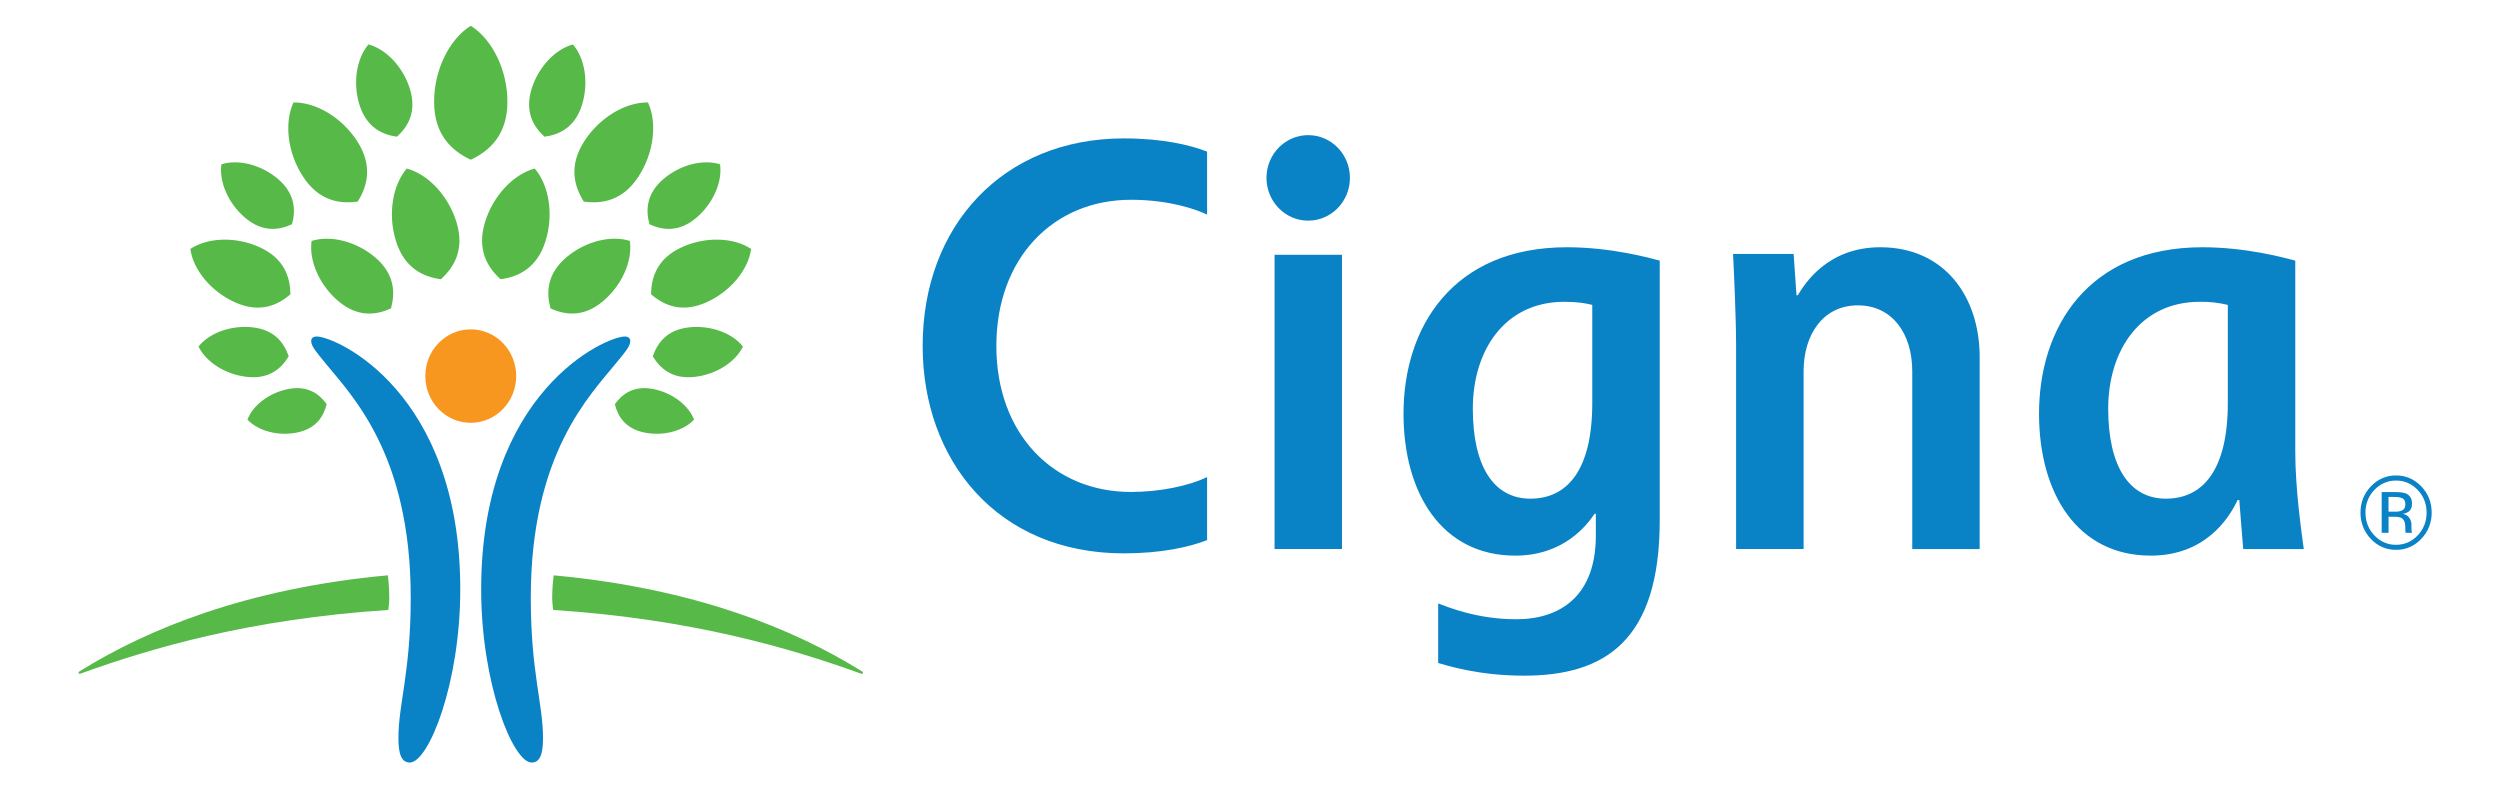 <svg width="111" height="35" viewBox="0 0 111 35" fill="none" xmlns="http://www.w3.org/2000/svg">
<path d="M14.062 14.941C14.913 14.941 20.436 17.385 20.436 26.164C20.436 30.359 19.027 33.856 18.196 33.856C17.829 33.856 17.69 33.489 17.69 32.783C17.69 31.23 18.236 29.854 18.236 26.538C18.236 20.137 15.606 17.554 14.428 16.1C14.081 15.67 13.817 15.39 13.817 15.137C13.817 15.034 13.89 14.941 14.062 14.941ZM27.984 15.137C27.984 15.39 27.721 15.67 27.373 16.1C26.196 17.554 23.567 20.137 23.567 26.537C23.567 29.853 24.11 31.229 24.11 32.783C24.11 33.489 23.971 33.856 23.606 33.856C22.773 33.856 21.364 30.359 21.364 26.164C21.364 17.385 26.889 14.941 27.741 14.941C27.912 14.941 27.984 15.034 27.984 15.137Z" fill="#0982C6"/>
<path d="M18.884 16.698C18.884 17.844 19.786 18.773 20.899 18.773C22.016 18.773 22.919 17.844 22.919 16.698C22.919 15.55 22.016 14.623 20.9 14.623C19.786 14.623 18.884 15.55 18.884 16.698Z" fill="#F8971F"/>
<path d="M10.423 13.418C9.369 12.94 8.579 11.982 8.451 11.053C9.233 10.537 10.47 10.497 11.525 10.975C12.629 11.476 12.888 12.322 12.894 13.066C12.332 13.555 11.528 13.92 10.423 13.418ZM13.448 7.832C12.769 6.786 12.611 5.463 13.031 4.549C14.037 4.536 15.178 5.219 15.856 6.263C16.564 7.358 16.309 8.273 15.883 8.949C15.092 9.064 14.156 8.927 13.448 7.832ZM15.018 13.367C14.182 12.656 13.711 11.578 13.835 10.697C14.682 10.431 15.821 10.718 16.657 11.427C17.534 12.173 17.547 13.011 17.36 13.691C16.721 13.987 15.894 14.11 15.018 13.366M17.577 10.691C17.218 9.525 17.42 8.234 18.061 7.483C19.012 7.738 19.906 8.692 20.266 9.859C20.643 11.081 20.156 11.874 19.576 12.398C18.802 12.294 17.952 11.913 17.577 10.691ZM13.17 19.208C12.337 19.371 11.458 19.131 10.986 18.63C11.234 17.985 11.963 17.435 12.797 17.273C13.67 17.103 14.184 17.499 14.504 17.944C14.372 18.477 14.046 19.037 13.17 19.208ZM10.968 16.734C10.019 16.631 9.154 16.084 8.814 15.387C9.294 14.78 10.257 14.43 11.207 14.533C12.201 14.641 12.621 15.239 12.818 15.821C12.5 16.35 11.963 16.843 10.968 16.734ZM10.883 9.668C10.138 9.035 9.721 8.077 9.831 7.295C10.583 7.057 11.595 7.313 12.34 7.944C13.117 8.607 13.132 9.351 12.965 9.956C12.395 10.22 11.662 10.329 10.883 9.668ZM15.958 4.646C15.658 3.674 15.828 2.597 16.361 1.972C17.156 2.187 17.901 2.981 18.201 3.952C18.515 4.971 18.108 5.63 17.624 6.07C16.979 5.982 16.273 5.666 15.959 4.647M3.487 29.869C3.487 29.895 3.504 29.916 3.538 29.916C3.568 29.916 3.625 29.891 3.685 29.869C6.666 28.797 11.066 27.482 17.241 27.082C17.249 27.026 17.285 26.75 17.285 26.537C17.285 26.089 17.233 25.622 17.219 25.544C10.891 26.126 6.523 27.965 3.654 29.733C3.537 29.806 3.487 29.822 3.487 29.869ZM28.908 13.066C28.915 12.322 29.172 11.475 30.276 10.975C31.33 10.496 32.569 10.536 33.351 11.053C33.222 11.982 32.433 12.94 31.379 13.417C30.273 13.919 29.47 13.554 28.908 13.066ZM25.919 8.949C25.495 8.272 25.238 7.357 25.947 6.262C26.624 5.219 27.765 4.535 28.771 4.548C29.19 5.462 29.031 6.786 28.355 7.831C27.647 8.926 26.709 9.063 25.919 8.949ZM24.441 13.691C24.255 13.01 24.269 12.173 25.145 11.427C25.983 10.717 27.119 10.43 27.967 10.697C28.09 11.577 27.62 12.655 26.783 13.366C25.909 14.109 25.08 13.986 24.441 13.691ZM22.225 12.398C21.645 11.874 21.159 11.081 21.536 9.858C21.894 8.692 22.792 7.739 23.742 7.483C24.383 8.234 24.585 9.524 24.225 10.691C23.849 11.913 23.002 12.294 22.225 12.398ZM27.3 17.945C27.62 17.501 28.131 17.103 29.006 17.273C29.841 17.436 30.568 17.987 30.817 18.63C30.346 19.132 29.466 19.371 28.631 19.209C27.756 19.037 27.429 18.477 27.3 17.945ZM28.985 15.822C29.182 15.239 29.602 14.642 30.597 14.534C31.546 14.431 32.508 14.781 32.987 15.389C32.648 16.084 31.783 16.632 30.835 16.735C29.839 16.843 29.301 16.351 28.985 15.822ZM28.837 9.957C28.669 9.352 28.683 8.607 29.463 7.944C30.207 7.313 31.219 7.057 31.971 7.295C32.081 8.078 31.663 9.035 30.919 9.668C30.141 10.33 29.405 10.221 28.837 9.957ZM24.177 6.07C23.693 5.631 23.288 4.971 23.602 3.952C23.901 2.981 24.648 2.187 25.438 1.973C25.976 2.598 26.143 3.675 25.844 4.647C25.53 5.666 24.823 5.982 24.177 6.07ZM38.148 29.734C35.28 27.966 30.912 26.127 24.584 25.545C24.541 25.874 24.519 26.206 24.517 26.538C24.517 26.75 24.554 27.026 24.561 27.082C30.736 27.483 35.135 28.798 38.117 29.87C38.179 29.891 38.236 29.916 38.263 29.916C38.298 29.916 38.316 29.895 38.316 29.87C38.316 29.823 38.263 29.806 38.148 29.734ZM20.901 7.092C20.081 6.71 19.274 5.999 19.274 4.521C19.274 3.11 19.938 1.753 20.901 1.144C21.864 1.753 22.529 3.11 22.529 4.521C22.529 5.999 21.722 6.71 20.901 7.092Z" fill="#56B948"/>
<path d="M56.232 7.897C56.232 8.946 57.06 9.797 58.086 9.797C59.108 9.797 59.937 8.946 59.937 7.897C59.937 6.849 59.108 6 58.085 6C57.06 6 56.232 6.849 56.232 7.897ZM70.697 17.895C70.697 20.893 69.574 22.141 67.949 22.141C66.311 22.141 65.393 20.69 65.393 18.145C65.393 15.547 66.817 13.4 69.454 13.4C69.997 13.4 70.377 13.456 70.697 13.537V17.895ZM70.855 22.812V23.786C70.855 26.458 69.278 27.495 67.322 27.495C65.563 27.495 64.266 26.943 63.855 26.794V29.437C64.19 29.531 65.618 30 67.656 30C71.274 30 73.692 28.441 73.692 23.099V11.571C73.228 11.448 71.529 10.978 69.573 10.978C64.497 10.978 62.316 14.528 62.316 18.37C62.316 21.901 64.019 24.67 67.279 24.67C69.429 24.67 70.463 23.315 70.799 22.812H70.855ZM53.595 21.181C52.78 21.58 51.476 21.843 50.214 21.843C46.772 21.843 44.238 19.273 44.238 15.359C44.238 11.47 46.755 8.87 50.214 8.87C51.928 8.87 53.148 9.308 53.595 9.529V6.731C52.843 6.44 51.622 6.145 49.896 6.145C44.556 6.145 40.966 10 40.966 15.36C40.966 20.426 44.269 24.569 49.896 24.569C51.547 24.569 52.788 24.296 53.595 23.981V21.181ZM98.915 17.895C98.915 20.893 97.791 22.141 96.167 22.141C94.527 22.141 93.604 20.69 93.604 18.145C93.604 15.547 95.035 13.4 97.67 13.4C98.089 13.393 98.507 13.439 98.915 13.537V17.895ZM102.287 24.378C102.19 23.648 101.91 21.721 101.91 20.062V11.571C101.442 11.448 99.742 10.978 97.791 10.978C92.712 10.978 90.533 14.528 90.533 18.37C90.533 21.901 92.23 24.67 95.494 24.67C97.877 24.67 98.945 23.062 99.348 22.204H99.426C99.457 22.611 99.563 23.995 99.599 24.378H102.288L102.287 24.378ZM59.584 11.312H56.59V24.377H59.584V11.312ZM77.083 24.377V15.337C77.083 14.125 76.977 11.801 76.947 11.274H79.637L79.764 13.111H79.82C80.132 12.597 81.14 10.978 83.487 10.978C86.322 10.978 87.897 13.152 87.897 15.861V24.378H84.904V16.479C84.904 14.815 84.018 13.558 82.492 13.558C80.919 13.558 80.08 14.885 80.08 16.479V24.377H77.083ZM106.682 22.132C106.605 22.086 106.48 22.065 106.312 22.065H106.05V22.719H106.327C106.426 22.724 106.525 22.711 106.619 22.68C106.738 22.631 106.798 22.537 106.798 22.396C106.798 22.265 106.76 22.177 106.682 22.132ZM106.352 21.848C106.567 21.848 106.726 21.869 106.825 21.911C107.006 21.992 107.094 22.142 107.094 22.37C107.094 22.532 107.038 22.654 106.926 22.728C106.849 22.775 106.764 22.805 106.676 22.816C106.795 22.828 106.903 22.893 106.974 22.994C107.032 23.075 107.065 23.173 107.068 23.274V23.406C107.068 23.449 107.068 23.493 107.071 23.541C107.071 23.573 107.077 23.605 107.087 23.636L107.097 23.657H106.811L106.807 23.639C106.806 23.634 106.803 23.627 106.803 23.619L106.797 23.562V23.418C106.797 23.209 106.741 23.07 106.633 23.003C106.568 22.967 106.454 22.944 106.293 22.944H106.052V23.657H105.746V21.848H106.353H106.352ZM105.421 21.756C105.293 21.886 105.193 22.042 105.125 22.215C105.057 22.387 105.024 22.572 105.027 22.758C105.027 23.154 105.158 23.492 105.421 23.77C105.671 24.043 106.021 24.195 106.384 24.189C106.76 24.189 107.082 24.049 107.347 23.77C107.609 23.493 107.741 23.154 107.741 22.761C107.741 22.367 107.609 22.032 107.347 21.755C107.222 21.621 107.072 21.514 106.907 21.442C106.741 21.37 106.563 21.335 106.384 21.337C106.204 21.334 106.027 21.37 105.861 21.442C105.696 21.514 105.546 21.62 105.422 21.755L105.421 21.756ZM107.502 23.927C107.357 24.084 107.183 24.208 106.991 24.291C106.799 24.375 106.592 24.416 106.384 24.412C106.175 24.416 105.969 24.375 105.777 24.291C105.584 24.208 105.411 24.084 105.266 23.927C105.118 23.775 105 23.593 104.921 23.392C104.842 23.191 104.803 22.975 104.806 22.758C104.806 22.303 104.963 21.915 105.269 21.593C105.414 21.438 105.587 21.315 105.779 21.232C105.97 21.149 106.176 21.108 106.384 21.111C106.592 21.108 106.798 21.148 106.99 21.231C107.183 21.314 107.357 21.437 107.502 21.593C107.811 21.913 107.966 22.302 107.966 22.757C107.969 22.975 107.93 23.191 107.85 23.392C107.77 23.593 107.651 23.776 107.502 23.927Z" fill="#0982C6"/>
</svg>
